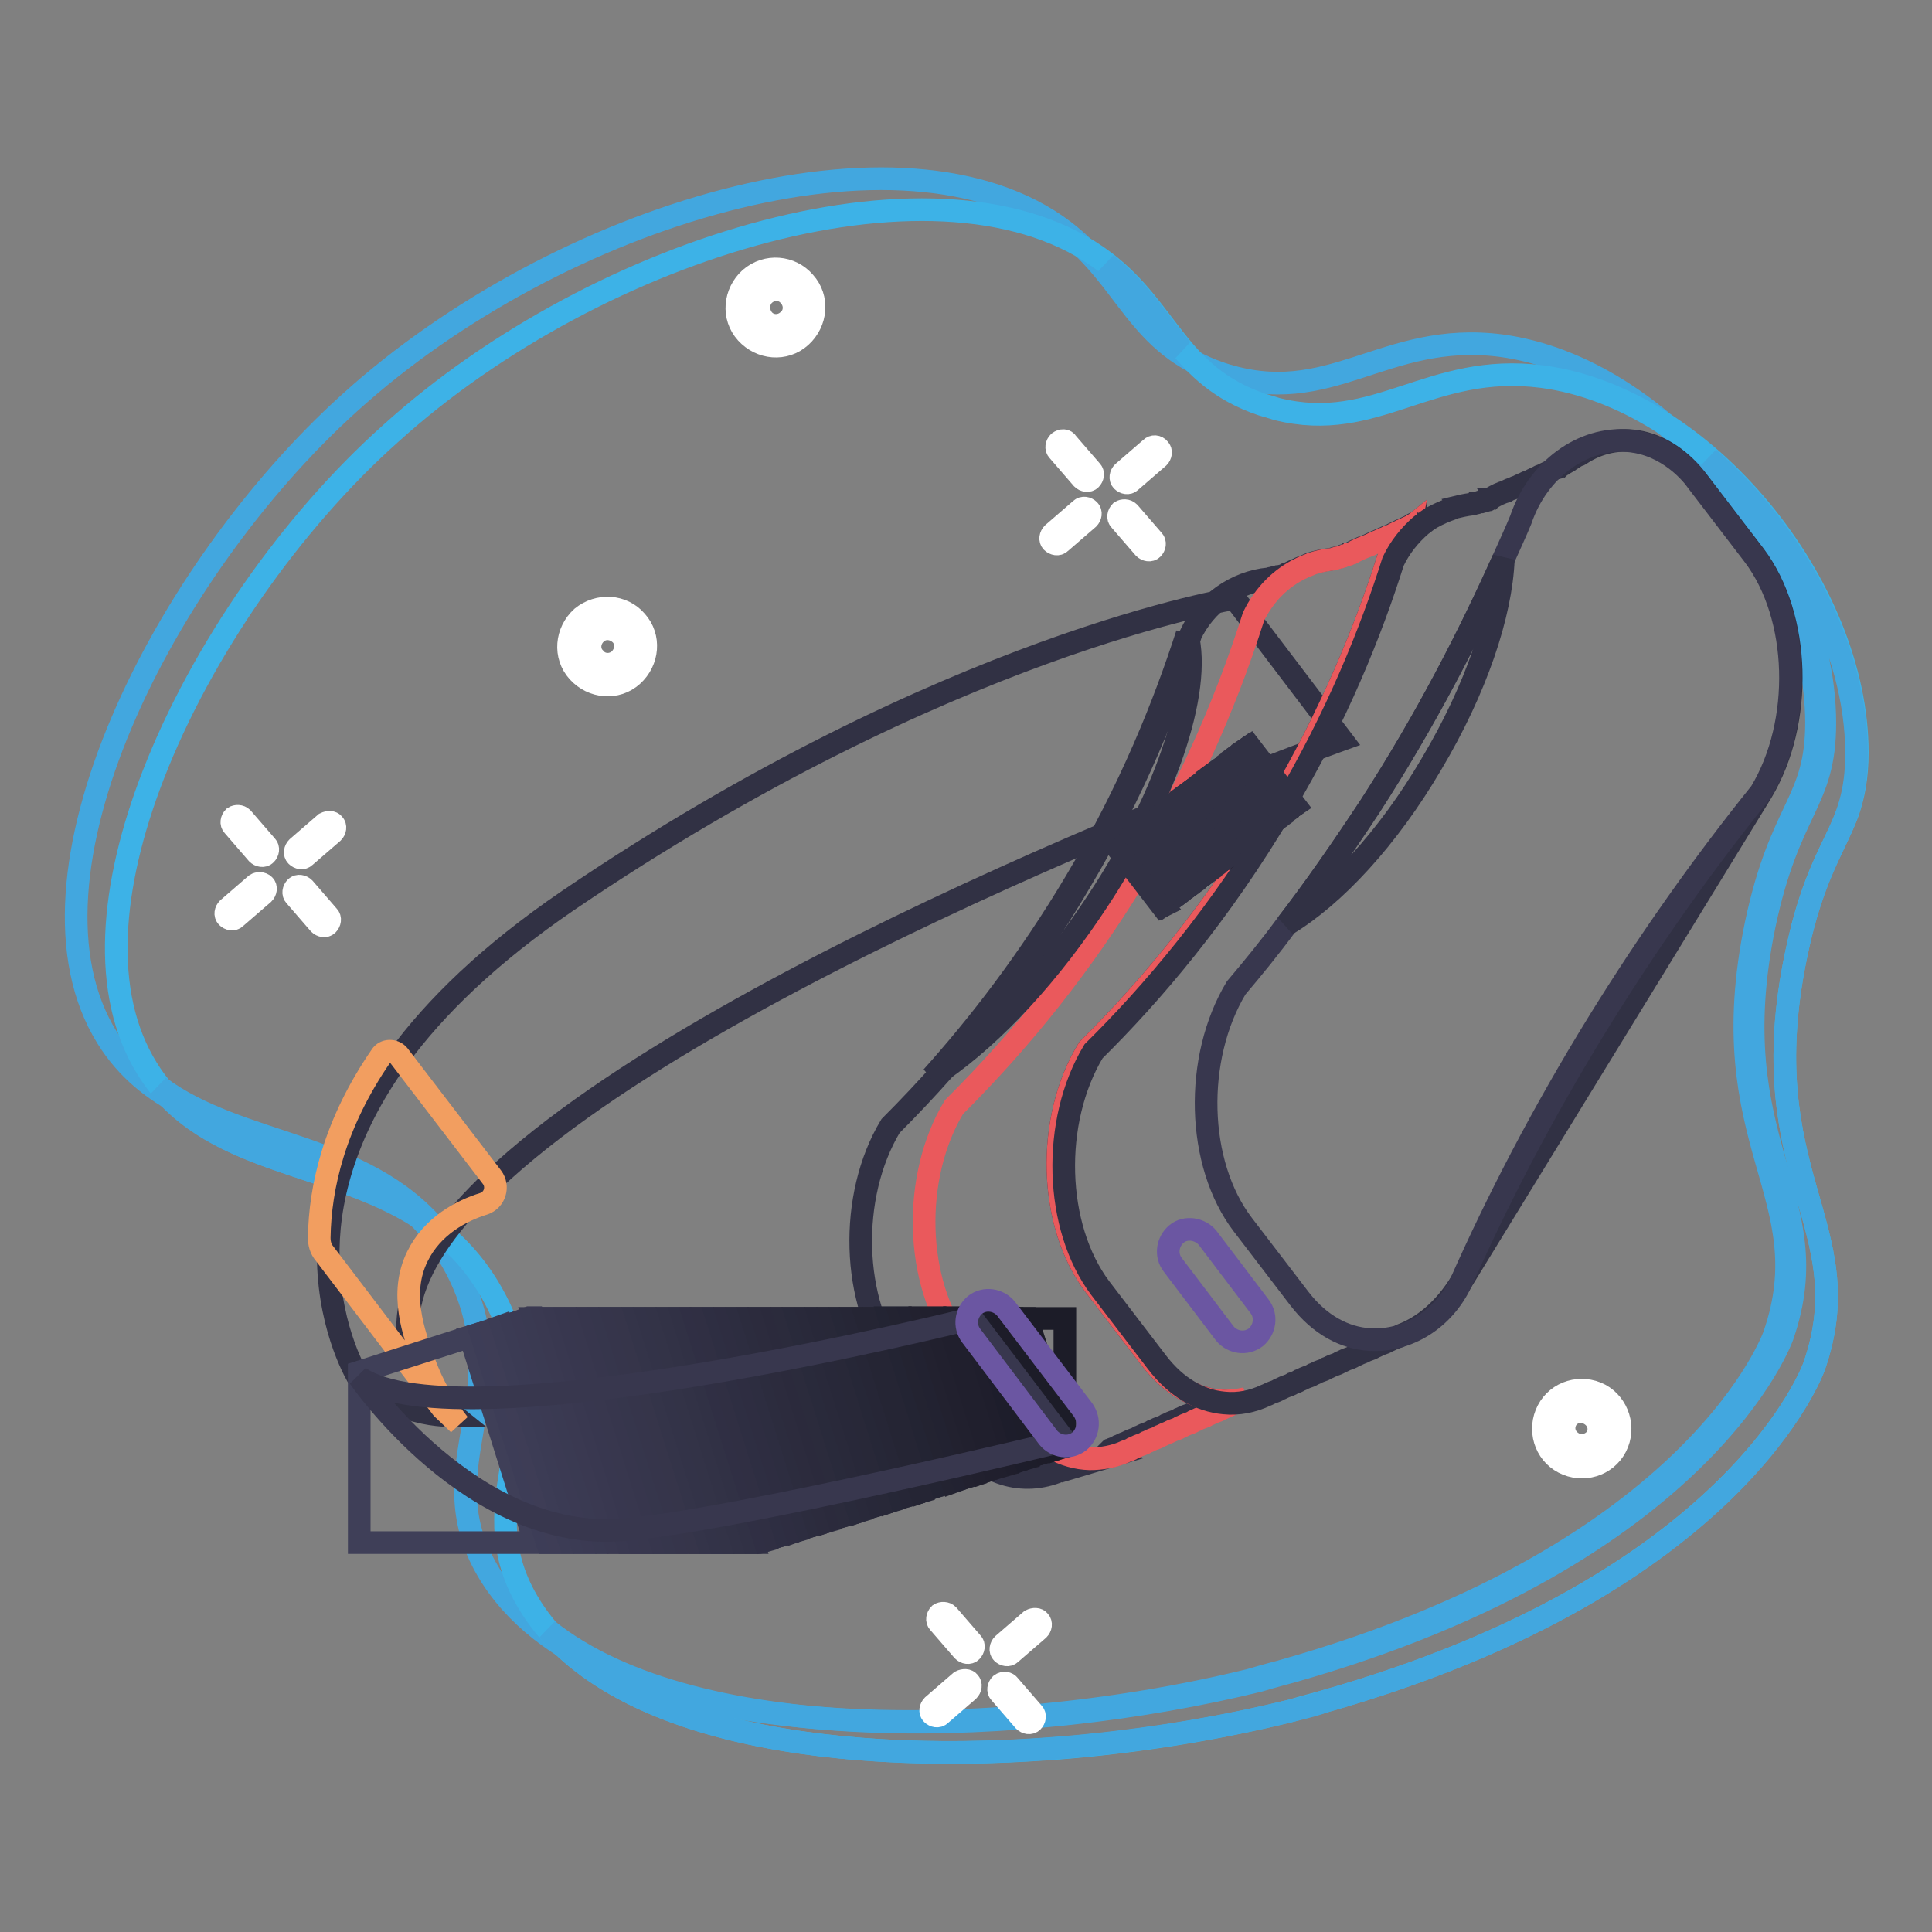 <?xml version="1.0" encoding="utf-8"?>
<!-- Svg Vector Icons : http://www.onlinewebfonts.com/icon -->
<!DOCTYPE svg PUBLIC "-//W3C//DTD SVG 1.1//EN" "http://www.w3.org/Graphics/SVG/1.1/DTD/svg11.dtd">
<svg version="1.1" xmlns="http://www.w3.org/2000/svg" xmlns:xlink="http://www.w3.org/1999/xlink" x="0px" y="0px" viewBox="0 0 256 256" enable-background="new 0 0 256 256" xml:space="preserve">
<rect x="0" y="0" width="256" height="256" fill="#808080" stroke="none"/>
<g> <path stroke-width="3" fill-opacity="0" stroke="#42a7df"  d="M240.7,95.7c0,10.7-4.7,11.1-8,26.7c-6.1,29.2,8.8,36,2.4,54.5c0,0-10,28.9-65.1,44.5 c-0.7,0.2-2.3,0.6-4.3,1.2c-34.9,8.6-87.1,9.4-101.1-14.5c-8.2-14,4.4-23.4-4.1-39.9c-10.8-20.6-35.8-13.8-46.3-30.7 c-13.2-21.2,7.5-61.9,32.1-84.1c27.7-25.1,73.5-38.9,94.7-22.8c8.5,6.5,9.6,15.1,20.8,18.9c14.5,4.8,21.5-5.7,37.1-3.7 C220.5,48.7,240.6,73.7,240.7,95.7z"/> <path stroke-width="3" fill-opacity="0" stroke="#3db2e7"  d="M238,126.5c-6.1,29.2,8.8,36,2.4,54.5c0,0-10,28.9-65.1,44.5c-0.7,0.2-2.3,0.6-4.3,1.2 c-8.9,2.2-18.8,3.9-29,4.8c-30,2.6-61.7-1.5-72.1-19.3c-8.2-14,4.4-23.4-4.2-39.9c-10.8-20.7-35.8-13.8-46.2-30.7 c-6.2-10-4.9-24.2,0.8-38.9c6.4-16.5,18.3-33.5,31.4-45.2c27.7-25.1,73.5-38.9,94.7-22.8c8.5,6.5,9.6,15.1,20.8,18.9 c0.7,0.2,1.4,0.4,2,0.6c13.2,3.3,20.2-6.2,35.1-4.3c21.6,2.8,41.8,27.8,41.8,49.8c0,3.3-0.5,5.7-1.2,7.8 C243.2,112.2,240.2,115.7,238,126.5L238,126.5z"/> <path stroke-width="3" fill-opacity="0" stroke="#42a7df"  d="M21.1,144c8.9,11,25.4,10,36.8,19C48.1,151.3,31.8,152,21.1,144z M156.6,46.3c-3.1-3.6-5.5-7.8-10-11.3 C150.1,39,152.4,43.2,156.6,46.3z M238,126.5c3.3-15.6,8-16,8-26.7c0-13.9-8.2-29.1-19.6-39.1c9.2,9.7,15.4,22.9,15.4,35.1 c0,10.7-4.7,11.1-8,26.7c-6.1,29.2,8.8,36,2.4,54.5c0,0-10,28.9-65.1,44.5c-0.7,0.2-2.3,0.6-4.3,1.2c-30.6,7.5-74.4,9.1-94.2-6.7 C89.8,236,138,234.8,171,226.7c2.1-0.5,3.6-0.9,4.3-1.2c55.2-15.6,65.1-44.5,65.1-44.5C246.8,162.5,231.9,155.7,238,126.5z"/> <path stroke-width="3" fill-opacity="0" stroke="#ffffff"  d="M214.1,191.7c-1.3,2.5-4.4,3.4-6.9,2.1c-2.5-1.3-3.4-4.4-2.1-6.9c1.3-2.5,4.4-3.4,6.9-2.1 C214.4,186.1,215.4,189.2,214.1,191.7z M207.5,188.2c-0.6,1.2-0.1,2.5,1.1,3.1c1.1,0.5,2.4,0.1,3-0.9c0.6-1.2,0.1-2.5-1.1-3.1 C209.5,186.7,208.1,187.1,207.5,188.2z M106.6,37.4c1.9,2.1,1.6,5.3-0.5,7.2c-2.1,1.9-5.3,1.6-7.2-0.5c-1.9-2.1-1.6-5.3,0.5-7.2 C101.6,35,104.8,35.3,106.6,37.4z M101.1,42.3c0.8,1,2.3,1.1,3.3,0.2c1-0.8,1.1-2.3,0.2-3.3c-0.8-1-2.3-1.1-3.3-0.2 C100.4,39.8,100.3,41.3,101.1,42.3C101.1,42.2,101.1,42.2,101.1,42.3z M84.3,82.3c1.9,2.1,1.6,5.3-0.5,7.2 c-2.1,1.9-5.3,1.6-7.2-0.5c-1.9-2.1-1.6-5.3,0.5-7.2C79.3,80,82.5,80.2,84.3,82.3z M78.8,87.2c0.8,1,2.3,1.1,3.3,0.2 c0.9-0.9,1.1-2.3,0.2-3.3c-0.9-0.9-2.3-1.1-3.3-0.2C78,84.8,77.9,86.3,78.8,87.2z M144.3,67.6c0.3,0.3,0.2,0.8-0.1,1.1l-3.7,3.2 c-0.3,0.3-0.8,0.2-1.1-0.1c-0.3-0.3-0.2-0.8,0.1-1.1l3.7-3.2C143.5,67.2,144,67.3,144.3,67.6z M153.6,59.5c0.3,0.3,0.2,0.8-0.1,1.1 l-3.7,3.2c-0.3,0.3-0.8,0.2-1.1-0.1c-0.3-0.3-0.2-0.8,0.1-1.1l3.7-3.2C152.8,59.1,153.3,59.1,153.6,59.5z M141.4,58.7l3.2,3.7 c0.3,0.3,0.2,0.8-0.1,1.1c-0.3,0.3-0.8,0.2-1.1-0.1l-3.2-3.7c-0.3-0.3-0.2-0.8,0.1-1.1C140.7,58.3,141.2,58.3,141.4,58.7z  M149.6,67.9l3.2,3.7c0.3,0.3,0.2,0.8-0.1,1.1c-0.3,0.3-0.8,0.2-1.1-0.1l-3.2-3.7c-0.3-0.3-0.2-0.8,0.1-1.1 C148.8,67.6,149.3,67.6,149.6,67.9z"/> <path stroke-width="3" fill-opacity="0" stroke="#ffffff"  d="M128.4,222.9c0.3,0.3,0.2,0.8-0.1,1.1l-3.7,3.2c-0.3,0.3-0.8,0.2-1.1-0.1c-0.3-0.3-0.2-0.8,0.1-1.1l3.7-3.2 C127.7,222.6,128.2,222.6,128.4,222.9z M137.7,214.8c0.3,0.3,0.2,0.8-0.1,1.1l-3.7,3.2c-0.3,0.3-0.8,0.2-1.1-0.1 c-0.3-0.3-0.2-0.8,0.1-1.1l3.7-3.2C137,214.5,137.5,214.5,137.7,214.8z"/> <path stroke-width="3" fill-opacity="0" stroke="#ffffff"  d="M125.6,214l3.2,3.7c0.3,0.3,0.2,0.8-0.1,1.1c-0.3,0.3-0.8,0.2-1.1-0.1l-3.2-3.7c-0.3-0.3-0.2-0.8,0.1-1.1 C124.8,213.7,125.3,213.7,125.6,214z M133.7,223.3l3.2,3.7c0.3,0.3,0.2,0.8-0.1,1.1c-0.3,0.3-0.8,0.2-1.1-0.1l-3.2-3.7 c-0.3-0.3-0.2-0.8,0.1-1.1C133,222.9,133.5,223,133.7,223.3z"/> <path stroke-width="3" fill-opacity="0" stroke="#ffffff"  d="M35,117.3c0.3,0.3,0.2,0.8-0.1,1.1l-3.7,3.2c-0.3,0.3-0.8,0.2-1.1-0.1c-0.3-0.3-0.2-0.8,0.1-1.1l3.7-3.2 C34.2,117,34.7,117,35,117.3z M44.2,109.2c0.3,0.3,0.2,0.8-0.1,1.1l-3.7,3.2c-0.3,0.3-0.8,0.2-1.1-0.1c-0.3-0.3-0.2-0.8,0.1-1.1 l3.7-3.2C43.5,108.9,44,108.9,44.2,109.2z"/> <path stroke-width="3" fill-opacity="0" stroke="#ffffff"  d="M32.1,108.4l3.2,3.7c0.3,0.3,0.2,0.8-0.1,1.1c-0.3,0.3-0.8,0.2-1.1-0.1l-3.2-3.7c-0.3-0.3-0.2-0.8,0.1-1.1 C31.3,108.1,31.8,108.1,32.1,108.4z M40.3,117.7l3.2,3.7c0.3,0.3,0.2,0.8-0.1,1.1c-0.3,0.3-0.8,0.2-1.1-0.1l-3.2-3.7 c-0.3-0.3-0.2-0.8,0.1-1.1C39.5,117.3,40,117.4,40.3,117.7z"/> <path stroke-width="3" fill-opacity="0" stroke="#313144"  d="M163.6,79.3L177.8,98c0,0-81.9,29.4-112.5,58.4c-11.1,10.5-15.4,21-6.5,29.9c0.4,0.4,0.9,0.9,1.4,1.3 c-1.6,0-4.3-0.2-7.3-1.4c-2.6-1.1-4.4-2.6-5.4-3.6c0,0-3.8-6.1-4-15.6c-0.2-7.3,1.9-16.7,9.3-26.9c4.9-6.7,12.1-13.7,22.5-20.8 C125.4,85.3,163.6,79.3,163.6,79.3z"/> <path stroke-width="3" fill-opacity="0" stroke="#f29e60"  d="M52.8,139.8L65.2,156c0.9,1.2,0.4,3-1.1,3.5c-2.9,0.9-6.8,2.9-8.8,7c-2.4,4.9-0.5,10.1,0.9,14 c1.1,3,2.6,5.7,4.6,8.2l-2.2-2.1L43,166.1c-0.5-0.6-0.7-1.3-0.7-2.1c0.1-6.7,2-15.1,8.2-24.1C51,139.1,52.2,139.1,52.8,139.8z"/> <path stroke-width="3" fill-opacity="0" stroke="#313144"  d="M187.6,69.3c-1.5,1.2-2.8,2.9-3.7,4.8c-2.9,9.2-7.5,20.5-14.6,32.6c-7,11.8-15.4,22.7-25.1,32.3 c-5.7,9.3-5.3,23.3,0.9,31.4l7.5,9.8c2.6,3.3,5.7,5.1,8.9,5.4c-0.8,0.5-1.6,0.9-2.5,1.2c-0.3,0.2-0.6,0.3-0.9,0.4 c-0.3,0.2-0.6,0.3-0.9,0.4c-0.3,0.1-0.6,0.3-0.9,0.4c-0.3,0.2-0.6,0.3-0.9,0.4c-0.3,0.1-0.6,0.3-0.9,0.4c-0.3,0.2-0.6,0.3-0.9,0.4 c-0.3,0.1-0.6,0.3-0.9,0.4c-0.3,0.2-0.6,0.3-0.9,0.4c-0.3,0.1-0.6,0.3-0.9,0.4c-0.3,0.2-0.6,0.3-0.9,0.4c-0.3,0.1-0.6,0.3-0.9,0.4 c-0.3,0.1-0.6,0.3-0.9,0.4c-0.3,0.2-0.6,0.3-0.9,0.4c-0.1,0-0.1,0-0.2,0.1l0.9,0.6l-7.7,2.3l0.1-0.1c-4.8,2-10.1,0.6-14-4.5 l-7.5-9.8c-6.1-8-6.5-22.1-0.9-31.4c9.7-9.7,18.2-20.5,25.1-32.3c7.2-12.1,11.7-23.4,14.6-32.6c0,0,0,0,0-0.1 c2-4.3,6.1-7.1,10.4-7.5c0.1,0,0.2-0.1,0.4-0.1c0.3-0.1,0.5-0.1,0.8-0.2c0.1,0,0.2,0,0.2,0c0.2-0.1,0.5-0.1,0.7-0.2 c0.1,0,0.2,0,0.2-0.1s0.2-0.1,0.3-0.1c0.5-0.3,1-0.5,1.5-0.7c0.1,0,0.2-0.1,0.2-0.1l0.5-0.2c0.2-0.1,0.5-0.2,0.7-0.3 c0.9-0.3,1.8-0.5,2.8-0.6c0.1,0,0.2,0,0.3-0.1c0.3-0.1,0.5-0.1,0.8-0.2c0.1,0,0.1,0,0.2-0.1c0.2-0.1,0.5-0.1,0.7-0.2 c0.1,0,0.2-0.1,0.2-0.1c0.1,0,0.2-0.1,0.3-0.1c0.7-0.4,1.4-0.7,2.2-1c0.3-0.1,0.6-0.3,0.9-0.4c0.2-0.1,0.4-0.2,0.5-0.2 c0.1-0.1,0.2-0.1,0.4-0.2h0c0.2-0.1,0.4-0.2,0.5-0.2c0.3-0.2,0.6-0.3,0.9-0.4c0.3-0.2,0.6-0.3,1-0.5c0.2-0.1,0.3-0.2,0.5-0.2 c0.3-0.2,0.6-0.3,1-0.5c0.3-0.2,0.6-0.4,1-0.5C187.6,69.4,187.6,69.4,187.6,69.3L187.6,69.3z"/> <path stroke-width="3" fill-opacity="0" stroke="#ea595c"  d="M187.6,69.3c-1.5,1.2-2.8,2.9-3.7,4.8c-2.9,9.2-7.5,20.5-14.6,32.6c-7,11.8-15.4,22.7-25.1,32.3 c-5.7,9.3-5.3,23.3,0.9,31.4l7.5,9.8c2.6,3.3,5.7,5.1,8.9,5.4c1.2,0.1,2.4,0,3.6-0.3c-0.2,0.1-0.4,0.2-0.6,0.2 c-0.3,0.2-0.6,0.3-0.9,0.4c-0.3,0.1-0.6,0.3-0.9,0.4c-0.3,0.1-0.6,0.3-0.9,0.4c-0.3,0.2-0.6,0.3-0.9,0.4c-0.3,0.1-0.6,0.3-0.9,0.4 c-0.3,0.2-0.6,0.3-0.9,0.4c-0.3,0.1-0.6,0.3-0.9,0.4c-0.3,0.2-0.6,0.3-0.9,0.4c-0.3,0.1-0.6,0.3-0.9,0.4c-0.3,0.2-0.6,0.3-0.9,0.4 c-0.3,0.1-0.6,0.3-0.9,0.4c-0.3,0.1-0.6,0.3-0.9,0.4c-0.3,0.2-0.6,0.3-0.9,0.4c-0.3,0.1-0.6,0.3-0.9,0.4c-0.3,0.2-0.6,0.3-0.9,0.4 c-0.3,0.1-0.6,0.3-0.9,0.4c-0.3,0.2-0.6,0.3-0.9,0.4c-1.5,0.7-3.2,1-4.8,1c-3.4-0.1-6.8-1.9-9.6-5.4l-7.5-9.8 c-6.1-8.1-6.5-22.1-0.9-31.4c18.3-18.2,31.9-40.4,39.7-65c1.4-2.9,3.6-5.1,6.3-6.4c0.1,0,0.2-0.1,0.2-0.1c0.4-0.2,0.8-0.3,1.2-0.5 c0.9-0.3,1.8-0.5,2.8-0.6c0.1,0,0.2,0,0.3-0.1c0.3-0.1,0.5-0.1,0.8-0.2c0.1,0,0.1,0,0.2-0.1c0.2-0.1,0.5-0.1,0.7-0.2 c0.1,0,0.2-0.1,0.2-0.1c0.1,0,0.2-0.1,0.3-0.1c0.7-0.4,1.4-0.7,2.2-1c0.3-0.1,0.6-0.3,0.9-0.4c0.2-0.1,0.4-0.2,0.5-0.2 c0.1-0.1,0.2-0.1,0.4-0.2h0c0.2-0.1,0.4-0.2,0.5-0.2c0.3-0.2,0.6-0.3,0.9-0.4c0.3-0.2,0.6-0.3,1-0.5c0.2-0.1,0.3-0.2,0.5-0.2 c0.3-0.2,0.6-0.3,1-0.5c0.3-0.2,0.6-0.4,1-0.5C187.6,69.4,187.6,69.3,187.6,69.3L187.6,69.3z"/> <path stroke-width="3" fill-opacity="0" stroke="#313144"  d="M225,63.8l7.5,9.8c6.1,8.1,6.5,22.1,0.9,31.4l-39.8,64.9c-2.2,3.6-5,5.9-7.9,7c-0.3,0.2-0.6,0.3-0.9,0.4 c-0.3,0.1-0.6,0.3-0.9,0.4c-0.3,0.2-0.6,0.3-0.9,0.4c-0.3,0.1-0.6,0.3-0.9,0.4c-0.3,0.2-0.6,0.3-0.9,0.4c-0.3,0.1-0.6,0.3-0.9,0.4 c-0.3,0.1-0.6,0.3-0.9,0.4c-0.3,0.2-0.6,0.3-0.9,0.4c-0.3,0.1-0.6,0.3-0.9,0.4c-0.3,0.2-0.6,0.3-0.9,0.4c-0.3,0.1-0.6,0.3-0.9,0.4 c-0.3,0.2-0.6,0.3-0.9,0.4c-0.3,0.1-0.6,0.3-0.9,0.4c-0.3,0.2-0.6,0.3-0.9,0.4c-0.3,0.1-0.6,0.3-0.9,0.4c-0.3,0.2-0.6,0.3-0.9,0.4 c-0.3,0.2-0.6,0.3-0.9,0.4c-0.3,0.1-0.6,0.3-0.9,0.4c-0.3,0.2-0.6,0.3-0.9,0.4c-0.3,0.1-0.6,0.3-0.9,0.4c-1.7,0.8-3.6,1.2-5.5,1 c-3.2-0.3-6.3-2-8.9-5.4l-7.5-9.8c-6.1-8.1-6.5-22.1-0.9-31.4c7.6-7.5,16.8-18.2,25.1-32.3c7.2-12.1,11.7-23.4,14.6-32.6 c0.9-1.9,2.2-3.5,3.7-4.8c0.5-0.4,0.9-0.7,1.4-1c0.9-0.5,1.8-0.9,2.7-1.2c0,0,0.1,0,0.1-0.1c0.8-0.2,1.7-0.4,2.5-0.5 c0.1,0,0.2,0,0.3-0.1c0.3,0,0.5-0.1,0.8-0.2c0.1,0,0.2,0,0.2,0l0.7-0.2c0.1,0,0.2,0,0.2-0.1c0.1,0,0.2-0.1,0.3-0.1 c0,0,0.1-0.1,0.1-0.1c0.7-0.4,1.3-0.7,2-0.9c0.3-0.2,0.6-0.3,0.9-0.4c0.2-0.1,0.4-0.2,0.5-0.2l0.4-0.2h0c0.2-0.1,0.4-0.2,0.5-0.2 c0.3-0.2,0.6-0.3,0.9-0.4c0.3-0.2,0.6-0.3,1-0.5c0.2-0.1,0.3-0.2,0.5-0.2c0.3-0.2,0.6-0.3,1-0.5c0.3-0.2,0.6-0.4,1-0.5 c0.1-0.1,0.2-0.2,0.4-0.2l0.1-0.1c0.1-0.1,0.2-0.1,0.2-0.1c0.1,0,0.2-0.1,0.3-0.2c0.1,0,0.2-0.1,0.2-0.1c0.2-0.1,0.4-0.2,0.5-0.3 c0.1-0.1,0.2-0.1,0.3-0.2c0.3-0.2,0.6-0.4,0.9-0.5c0.1,0,0.2-0.1,0.2-0.1C214.4,56.9,220.6,58,225,63.8L225,63.8z"/> <path stroke-width="3" fill-opacity="0" stroke="#38374e"  d="M224.9,63.8l7.5,9.8c6.1,8.1,6.5,22.1,0.9,31.4c-7.8,9.7-14.9,19.8-21.4,30.3c-7.6,12.3-13.6,24-18.3,34.6 c-2.3,4.9-7.1,7.9-12.1,7.6c-3.3-0.2-6.6-1.9-9.3-5.4l-7.5-9.8c-6.2-8.1-6.5-22.1-0.9-31.4c2.2-2.6,4.5-5.4,6.7-8.4 c3.7-4.8,7.3-10,11-15.6c7.5-11.6,13.2-22.7,17.7-32.8c0.8-1.8,1.6-3.5,2.3-5.2c2.3-6.8,8.3-11,14.2-10.5 C221,58.8,224.3,62.9,224.9,63.8L224.9,63.8z"/> <path stroke-width="3" fill-opacity="0" stroke="#6b56a2"  d="M166.4,177.2c-1.3,1-3.1,0.7-4.1-0.5h0l-6.9-9.1c-1-1.3-0.7-3.1,0.5-4.1s3.1-0.7,4.1,0.5l0,0l6.9,9.1 C167.9,174.4,167.6,176.2,166.4,177.2L166.4,177.2L166.4,177.2z"/> <path stroke-width="3" fill-opacity="0" stroke="#313144"  d="M157.3,84c2,7.5-2.9,22.3-12.8,36.8c-6.7,9.9-14.3,17.6-21,21.9c6.1-6.8,12.8-15.4,19.1-26 C149.8,104.6,154.3,93.3,157.3,84C157.3,84.1,157.3,84.1,157.3,84L157.3,84z"/> <path stroke-width="3" fill-opacity="0" stroke="#1c1c25"  d="M167.6,101.9c-0.3-0.4-0.8-0.5-1.2-0.3l-8.2,3.1c-0.3,0.1-0.5,0.3-0.6,0.6c-0.3,0.8-0.6,1.6-0.8,2.5 c-0.4,1.2-1.6,3.5-4.9,8c-0.3,0.4-0.2,0.9,0,1.2c0,0,0,0,0,0c0,0,0,0,0,0c0,0,0,0,0,0c0,0,0,0,0,0c0,0,0,0,0,0c0,0,0,0,0,0 c0,0,0,0,0,0c0,0,0,0,0,0c0,0,0,0,0,0c0,0,0,0,0,0c0,0,0,0,0,0c0,0,0,0,0,0c0,0,0,0,0,0c0,0,0,0,0,0c0,0,0,0,0,0c0,0,0,0,0,0 c0,0,0,0,0,0c0,0,0,0,0,0c0,0,0,0,0,0c0,0,0,0,0,0c0.2,0.3,0.7,0.5,1.2,0.4c3-1.1,6-2.3,8.9-3.4c0.3-0.1,0.5-0.3,0.6-0.6 c0.5-1.4,1.1-3,1.8-4.6c1-2.1,2.1-4,3.3-5.6c0.3-0.4,0.2-0.9,0-1.2c0,0,0,0,0,0c0,0,0,0,0,0c0,0,0,0,0,0c0,0,0,0,0,0c0,0,0,0,0,0 c0,0,0,0,0,0c0,0,0,0,0,0c0,0,0,0,0,0c0,0,0,0,0,0c0,0,0,0,0,0c0,0,0,0,0,0c0,0,0,0,0,0c0,0,0,0,0,0c0,0,0,0,0,0c0,0,0,0,0,0 c0,0,0,0,0,0c0,0,0,0,0,0c0,0,0,0,0,0C167.6,101.9,167.6,101.9,167.6,101.9C167.6,101.9,167.6,101.9,167.6,101.9L167.6,101.9z"/> <path stroke-width="3" fill-opacity="0" stroke="#313144"  d="M148,112.3l0.2-0.1l6,7.8l-0.2,0.1L148,112.3z"/> <path stroke-width="3" fill-opacity="0" stroke="#313144"  d="M148.2,112.1l0.7-0.5l6,7.8l-0.7,0.5L148.2,112.1z"/> <path stroke-width="3" fill-opacity="0" stroke="#313144"  d="M148.9,111.6l0.7-0.5l6,7.8l-0.7,0.5L148.9,111.6z"/> <path stroke-width="3" fill-opacity="0" stroke="#313144"  d="M149.5,111.1l0.7-0.5l6,7.8l-0.7,0.5L149.5,111.1z"/> <path stroke-width="3" fill-opacity="0" stroke="#313144"  d="M150.2,110.6l0.7-0.5l6,7.8l-0.7,0.5L150.2,110.6z"/> <path stroke-width="3" fill-opacity="0" stroke="#313144"  d="M150.9,110.1l0.7-0.5l6,7.8l-0.7,0.5L150.9,110.1z"/> <path stroke-width="3" fill-opacity="0" stroke="#313144"  d="M151.6,109.5l0.7-0.5l6,7.8l-0.7,0.5L151.6,109.5z"/> <path stroke-width="3" fill-opacity="0" stroke="#313144"  d="M152.3,109l0.7-0.5l6,7.8l-0.7,0.5L152.3,109z"/> <path stroke-width="3" fill-opacity="0" stroke="#313144"  d="M153,108.5l0.7-0.5l6,7.8l-0.7,0.5L153,108.5z"/> <path stroke-width="3" fill-opacity="0" stroke="#313144"  d="M153.6,108l0.7-0.5l6,7.8l-0.7,0.5L153.6,108z"/> <path stroke-width="3" fill-opacity="0" stroke="#313144"  d="M154.3,107.4l0.7-0.5l6,7.8l-0.7,0.5L154.3,107.4z"/> <path stroke-width="3" fill-opacity="0" stroke="#313144"  d="M155,106.9l0.7-0.5l6,7.8l-0.7,0.5L155,106.9z"/> <path stroke-width="3" fill-opacity="0" stroke="#313144"  d="M155.7,106.4l0.7-0.5l6,7.8l-0.7,0.5L155.7,106.4z"/> <path stroke-width="3" fill-opacity="0" stroke="#313144"  d="M156.4,105.9l0.7-0.5l6,7.8l-0.7,0.5L156.4,105.9z"/> <path stroke-width="3" fill-opacity="0" stroke="#313144"  d="M157.1,105.3l0.7-0.5l6,7.8l-0.7,0.5L157.1,105.3z"/> <path stroke-width="3" fill-opacity="0" stroke="#313144"  d="M157.8,104.8l0.7-0.5l6,7.8l-0.7,0.5L157.8,104.8z"/> <path stroke-width="3" fill-opacity="0" stroke="#313144"  d="M158.5,104.3l0.7-0.5l6,7.8l-0.7,0.5L158.5,104.3z"/> <path stroke-width="3" fill-opacity="0" stroke="#313144"  d="M159.2,103.8l0.7-0.5l6,7.8l-0.7,0.5L159.2,103.8z"/> <path stroke-width="3" fill-opacity="0" stroke="#313144"  d="M159.8,103.3l0.7-0.5l6,7.8l-0.7,0.5L159.8,103.3z"/> <path stroke-width="3" fill-opacity="0" stroke="#313144"  d="M160.5,102.7l0.7-0.5l6,7.8l-0.7,0.5L160.5,102.7z"/> <path stroke-width="3" fill-opacity="0" stroke="#313144"  d="M161.2,102.2l0.7-0.5l6,7.8l-0.7,0.5L161.2,102.2z"/> <path stroke-width="3" fill-opacity="0" stroke="#313144"  d="M161.9,101.7l0.7-0.5l6,7.8l-0.7,0.5L161.9,101.7z"/> <path stroke-width="3" fill-opacity="0" stroke="#313144"  d="M162.6,101.2l0.7-0.5l6,7.8l-0.7,0.5L162.6,101.2z"/> <path stroke-width="3" fill-opacity="0" stroke="#313144"  d="M163.3,100.6l0.7-0.5l6,7.8l-0.7,0.5L163.3,100.6z"/> <path stroke-width="3" fill-opacity="0" stroke="#313144"  d="M163.9,100.1l0.7-0.5l6,7.8l-0.7,0.5L163.9,100.1z"/> <path stroke-width="3" fill-opacity="0" stroke="#313144"  d="M164.6,99.6l0.7-0.5l6,7.8l-0.7,0.5L164.6,99.6z"/> <path stroke-width="3" fill-opacity="0" stroke="#313144"  d="M165.3,99.1l0.3-0.2l6,7.8l-0.3,0.2L165.3,99.1z"/> <path stroke-width="3" fill-opacity="0" stroke="#313144"  d="M199.2,74.1c-0.3,7.3-3.6,17.2-9.5,27.1c-5.8,9.9-12.9,17.5-19.2,21.3c3.7-4.8,7.3-10,11-15.6 C189,95.3,194.7,84.1,199.2,74.1z"/> <path stroke-width="3" fill-opacity="0" stroke="#3f3f58"  d="M47.6,181.8l14.7-4.7l8.6,27.3H47.6V181.8z M62.3,177.1l1.4-0.4l8.7,27.7h-1.5L62.3,177.1z"/> <path stroke-width="3" fill-opacity="0" stroke="#3d3d57"  d="M63.7,176.7l1.4-0.4l8.9,28.1h-1.5L63.7,176.7z"/> <path stroke-width="3" fill-opacity="0" stroke="#3e3d56"  d="M65.1,176.2l1.4-0.5l9,28.6H74L65.1,176.2z"/> <path stroke-width="3" fill-opacity="0" stroke="#3c3c55"  d="M66.5,175.8l1.4-0.4l9.1,29h-1.5L66.5,175.8z"/> <path stroke-width="3" fill-opacity="0" stroke="#3b3b54"  d="M67.9,175.4l1.4-0.4l9.3,29.4H77L67.9,175.4z"/> <path stroke-width="3" fill-opacity="0" stroke="#3b3a53"  d="M69.3,174.9l0.8-0.3h0.6l9.3,29.7h-1.5L69.3,174.9z"/> <path stroke-width="3" fill-opacity="0" stroke="#3a3a52"  d="M72.2,174.7l9.3,29.7H80l-9.3-29.7H72.2z"/> <path stroke-width="3" fill-opacity="0" stroke="#3a3951"  d="M73.7,174.7l9.3,29.7h-1.5l-9.3-29.7H73.7z"/> <path stroke-width="3" fill-opacity="0" stroke="#393850"  d="M75.3,174.7l9.3,29.7h-1.5l-9.3-29.7H75.3z"/> <path stroke-width="3" fill-opacity="0" stroke="#38374f"  d="M76.8,174.7l9.3,29.7h-1.5l-9.3-29.7H76.8z"/> <path stroke-width="3" fill-opacity="0" stroke="#38374e"  d="M78.3,174.7l9.3,29.7h-1.5l-9.3-29.7H78.3z"/> <path stroke-width="3" fill-opacity="0" stroke="#37364d"  d="M79.8,174.7l9.3,29.7h-1.5l-9.3-29.7H79.8z"/> <path stroke-width="3" fill-opacity="0" stroke="#36364c"  d="M81.3,174.7l9.4,29.7h-1.5l-9.3-29.7H81.3z"/> <path stroke-width="3" fill-opacity="0" stroke="#36354b"  d="M82.8,174.7l9.4,29.7h-1.5l-9.4-29.7H82.8z"/> <path stroke-width="3" fill-opacity="0" stroke="#36354a"  d="M84.4,174.7l9.4,29.7h-1.5l-9.4-29.7H84.4z"/> <path stroke-width="3" fill-opacity="0" stroke="#343449"  d="M85.9,174.7l9.4,29.7h-1.5l-9.4-29.7H85.9z"/> <path stroke-width="3" fill-opacity="0" stroke="#333348"  d="M87.4,174.7l9.4,29.7h-1.5l-9.4-29.7H87.4z"/> <path stroke-width="3" fill-opacity="0" stroke="#333347"  d="M88.9,174.7l9.4,29.7h-1.5l-9.4-29.7H88.9z"/> <path stroke-width="3" fill-opacity="0" stroke="#323246"  d="M90.5,174.7l9.3,29.7h-1.5l-9.4-29.7H90.5z"/> <path stroke-width="3" fill-opacity="0" stroke="#313145"  d="M92,174.7l9.3,29.5l-0.7,0.2h-0.8l-9.3-29.7H92z"/> <path stroke-width="3" fill-opacity="0" stroke="#302f44"  d="M93.5,174.7l9.2,29l-1.4,0.4L92,174.7H93.5z"/> <path stroke-width="3" fill-opacity="0" stroke="#302f43"  d="M95,174.7l9,28.6l-1.4,0.4l-9.2-29H95z"/> <path stroke-width="3" fill-opacity="0" stroke="#2e2e42"  d="M96.5,174.7l8.9,28.2l-1.4,0.4l-9-28.6H96.5z"/> <path stroke-width="3" fill-opacity="0" stroke="#2e2d41"  d="M98.1,174.7l8.7,27.7l-1.4,0.5l-8.9-28.2H98.1z"/> <path stroke-width="3" fill-opacity="0" stroke="#2d2d40"  d="M99.6,174.7l8.6,27.3l-1.4,0.4l-8.7-27.7H99.6z"/> <path stroke-width="3" fill-opacity="0" stroke="#2c2c3e"  d="M101.1,174.7l8.5,26.9l-1.4,0.4l-8.6-27.3H101.1z"/> <path stroke-width="3" fill-opacity="0" stroke="#2c2b3d"  d="M102.6,174.7l8.3,26.4l-1.4,0.5l-8.5-26.9H102.6z"/> <path stroke-width="3" fill-opacity="0" stroke="#2b2a3c"  d="M104.2,174.7l8.2,26l-1.4,0.4l-8.3-26.4H104.2z"/> <path stroke-width="3" fill-opacity="0" stroke="#2b2b3c"  d="M105.6,174.7l8.1,25.6l-1.4,0.4l-8.2-26H105.6z"/> <path stroke-width="3" fill-opacity="0" stroke="#292a3b"  d="M107.2,174.7l7.9,25.1l-1.4,0.5l-8.1-25.6H107.2z"/> <path stroke-width="3" fill-opacity="0" stroke="#29293a"  d="M108.7,174.7l7.8,24.7l-1.4,0.4l-7.9-25.1H108.7z"/> <path stroke-width="3" fill-opacity="0" stroke="#282839"  d="M110.2,174.7l7.6,24.3l-1.4,0.4l-7.8-24.7H110.2z"/> <path stroke-width="3" fill-opacity="0" stroke="#282838"  d="M111.7,174.7l7.5,23.8l-1.4,0.5l-7.6-24.3H111.7z"/> <path stroke-width="3" fill-opacity="0" stroke="#262737"  d="M113.3,174.7l7.4,23.4l-1.4,0.4l-7.5-23.8H113.3z"/> <path stroke-width="3" fill-opacity="0" stroke="#262636"  d="M114.8,174.7l7.2,23l-1.4,0.4l-7.4-23.4H114.8z"/> <path stroke-width="3" fill-opacity="0" stroke="#252534"  d="M116.3,174.7l7.1,22.5l-1.4,0.5l-7.2-23H116.3z"/> <path stroke-width="3" fill-opacity="0" stroke="#252534"  d="M117.8,174.7l6.9,22.1l-1.4,0.4l-7.1-22.5H117.8z"/> <path stroke-width="3" fill-opacity="0" stroke="#232433"  d="M119.3,174.7l6.8,21.6l-1.4,0.4l-6.9-22.1H119.3z"/> <path stroke-width="3" fill-opacity="0" stroke="#232331"  d="M120.9,174.7l6.7,21.2l-1.4,0.5l-6.8-21.6H120.9z"/> <path stroke-width="3" fill-opacity="0" stroke="#222231"  d="M122.4,174.7l6.5,20.8l-1.4,0.4l-6.7-21.2H122.4z"/> <path stroke-width="3" fill-opacity="0" stroke="#22212f"  d="M123.9,174.7l6.4,20.3l-1.4,0.4l-6.5-20.8H123.9z"/> <path stroke-width="3" fill-opacity="0" stroke="#21202e"  d="M125.4,174.7l6.2,19.9l-1.4,0.5l-6.4-20.3H125.4z"/> <path stroke-width="3" fill-opacity="0" stroke="#201f2d"  d="M127,174.7l6.1,19.5l-1.4,0.4l-6.2-19.9H127z"/> <path stroke-width="3" fill-opacity="0" stroke="#201f2d"  d="M128.5,174.7l6,19l-1.4,0.4l-6.1-19.5H128.5z"/> <path stroke-width="3" fill-opacity="0" stroke="#1f1e2c"  d="M130,174.7l5.9,18.6l-1.4,0.4l-6-19H130z"/> <path stroke-width="3" fill-opacity="0" stroke="#1d1d2b"  d="M131.5,174.7l5.7,18.1l-1.4,0.5l-5.9-18.6H131.5z"/> <path stroke-width="3" fill-opacity="0" stroke="#1d1d2a"  d="M133,174.7l5.6,17.7l-1.4,0.4l-5.7-18.1H133z"/> <path stroke-width="3" fill-opacity="0" stroke="#1d1c29"  d="M134.5,174.7L140,192l-1.4,0.4l-5.6-17.7H134.5z"/> <path stroke-width="3" fill-opacity="0" stroke="#1c1c28"  d="M136.1,174.7l5.1,16.1v0.8L140,192l-5.4-17.3H136.1z"/> <path stroke-width="3" fill-opacity="0" stroke="#1c1c28"  d="M141.1,190.8l-5.1-16.1h5.1V190.8z"/> <path stroke-width="3" fill-opacity="0" stroke="#38374e"  d="M128.8,174.7c0,0-67.9,17-81.2,7.8c0,0,14.9,21.9,35,20.2c14.7-1.2,58.5-11.8,58.5-11.8L128.8,174.7z"/> <path stroke-width="3" fill-opacity="0" stroke="#6b56a2"  d="M143,191c-1.3,1-3.1,0.7-4.1-0.5v0L128.7,177c-1-1.3-0.7-3.1,0.5-4.1c1.3-1,3.1-0.7,4.1,0.5l0,0l10.2,13.4 C144.5,188.2,144.2,190,143,191L143,191z"/></g>
</svg>